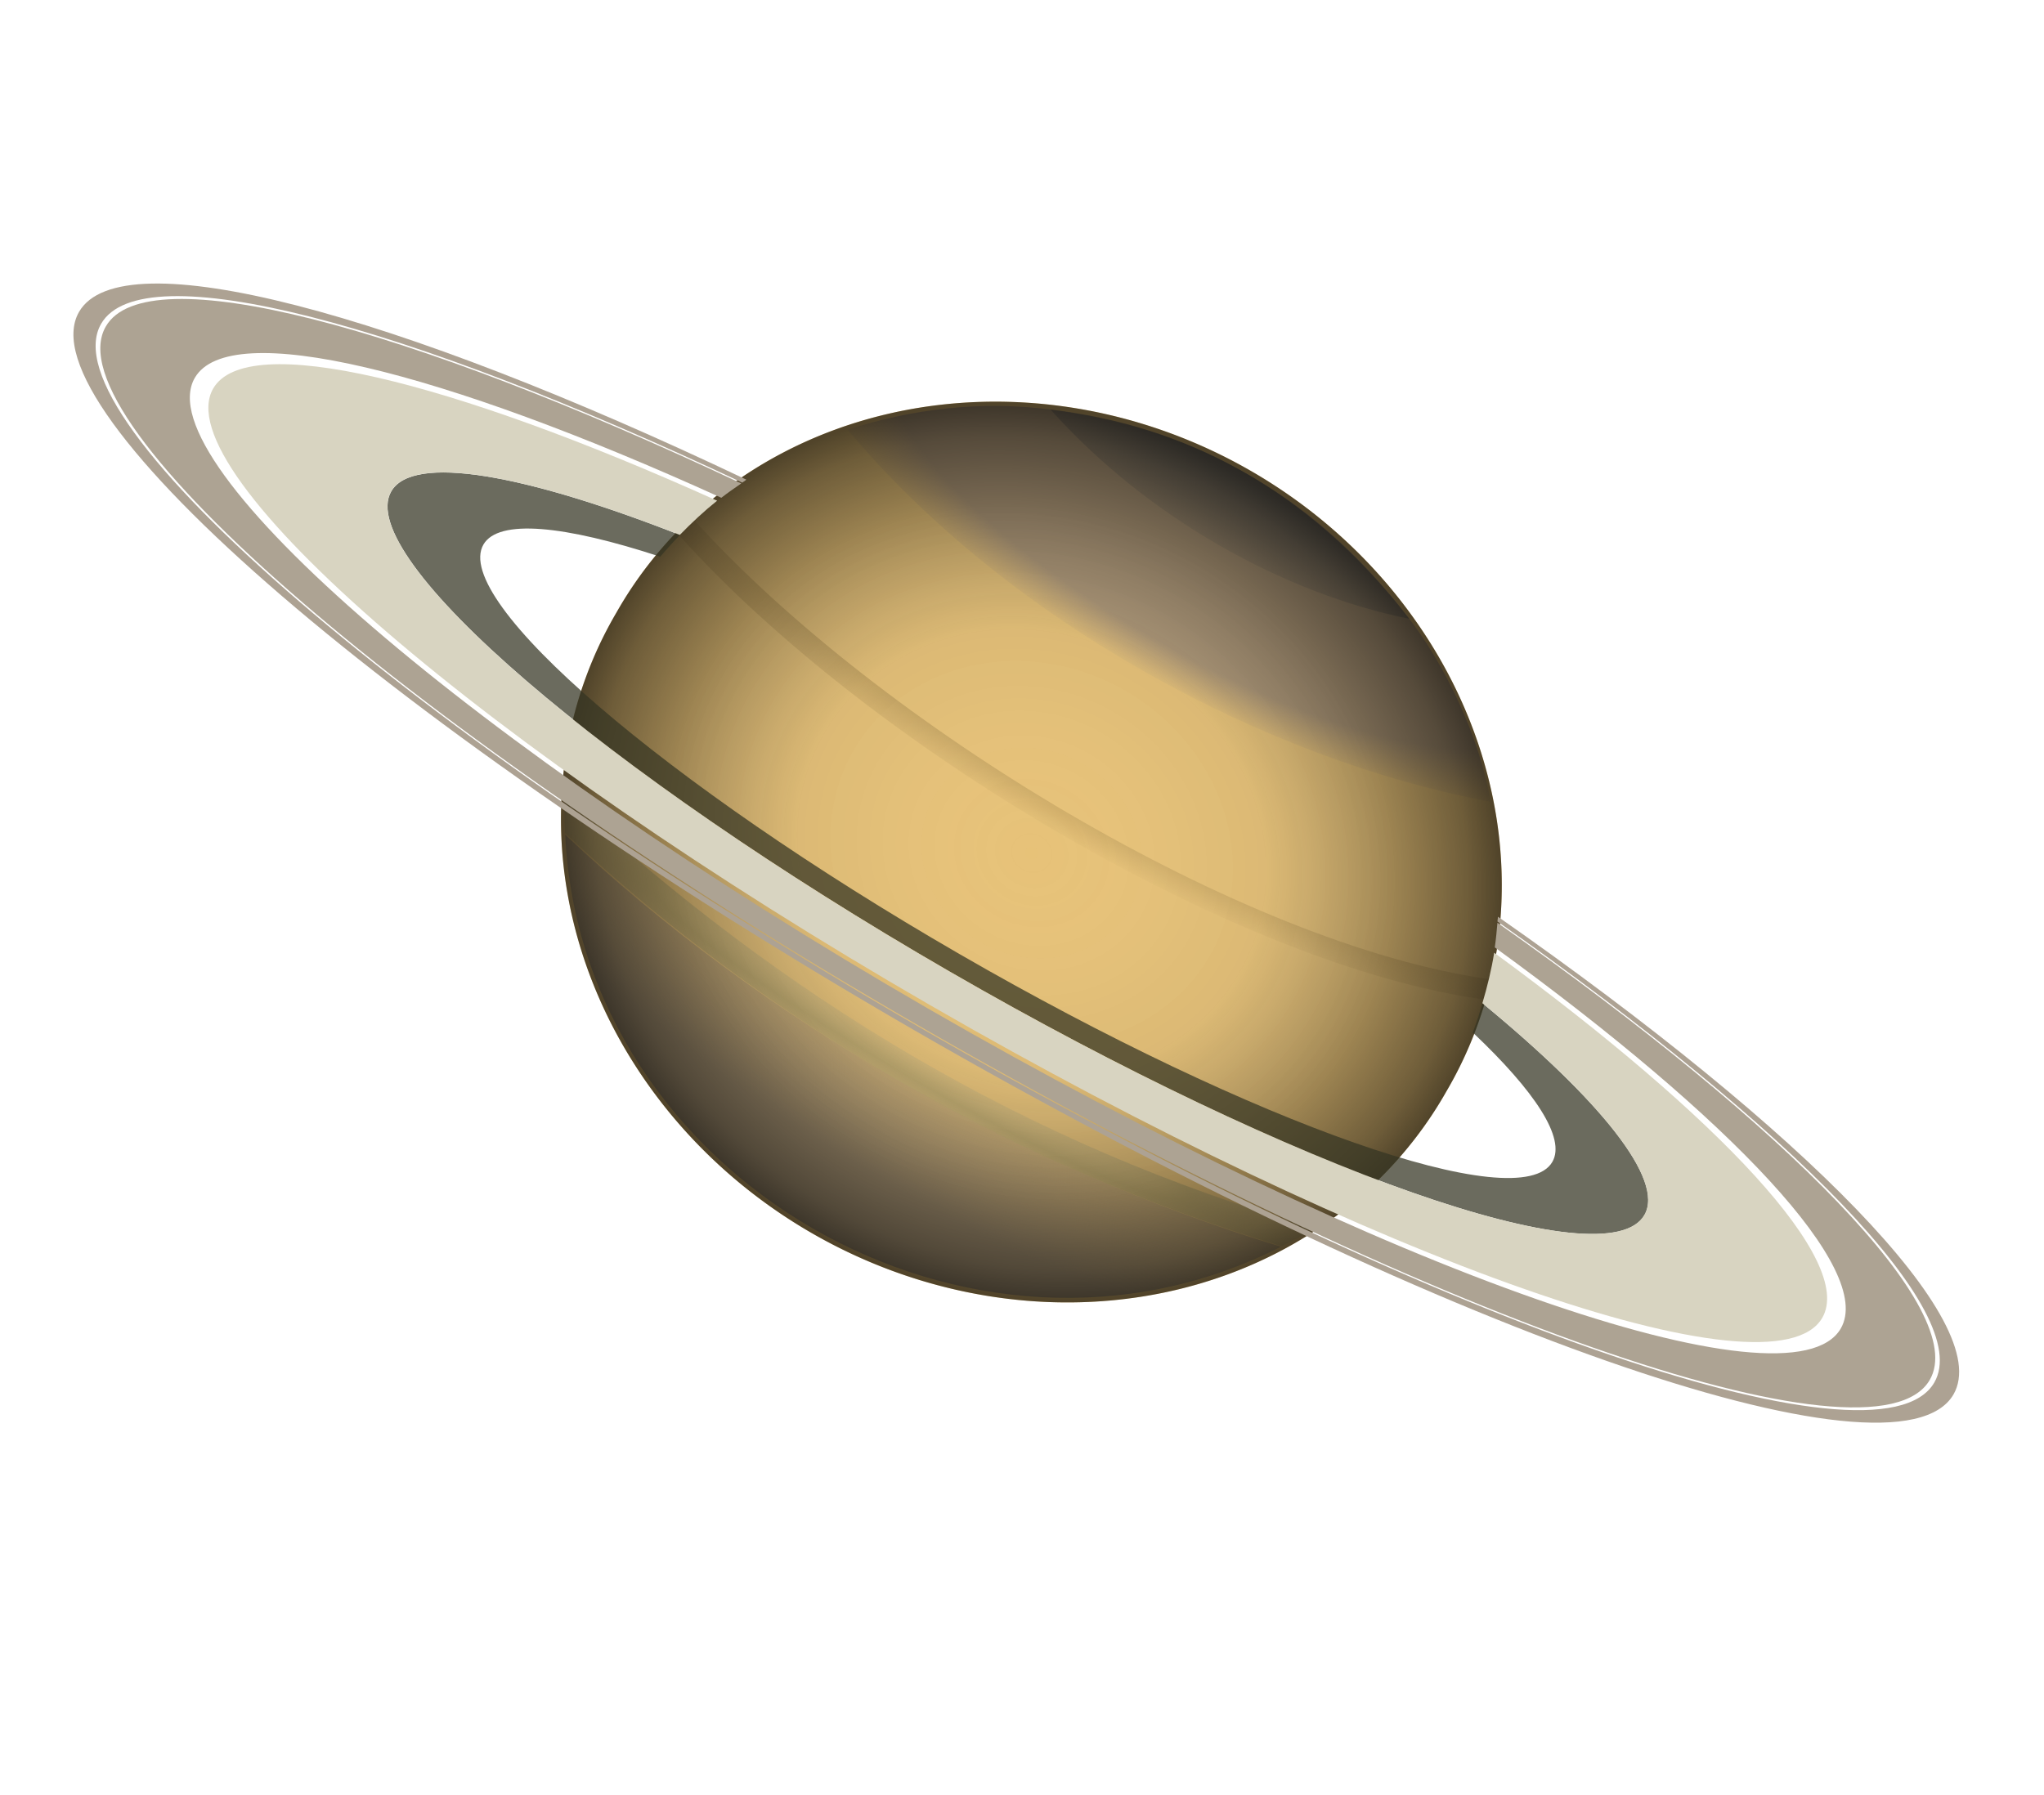 <svg xmlns="http://www.w3.org/2000/svg" viewBox="0 0 733.11 643.819"><defs><linearGradient id="f" x1="450.34" x2="434.04" y1="174.51" y2="202.85" gradientUnits="userSpaceOnUse"><stop stop-color="#797265" offset="0"></stop><stop stop-color="#797265" stop-opacity="0" offset="1"></stop></linearGradient><radialGradient id="d" cx="1143" cy="629.84" r="184.27" gradientTransform="scale(1.068 .937)" gradientUnits="userSpaceOnUse"><stop stop-color="#fff" stop-opacity="0" offset="0"></stop><stop stop-color="#3f3f3f" stop-opacity=".071" offset=".5"></stop><stop stop-opacity=".33" offset=".78"></stop><stop stop-opacity=".522" offset=".93"></stop><stop stop-opacity=".651" offset="1"></stop></radialGradient><radialGradient id="e" cx="429.06" cy="193.36" r="115.33" gradientTransform="matrix(1.326 .757 -.238 .417 -86.795 -211.57)" gradientUnits="userSpaceOnUse"><stop stop-color="#b29b7a" offset="0"></stop><stop stop-color="#b29b7a" offset=".75"></stop><stop stop-color="#b29b7a" stop-opacity="0" offset="1"></stop></radialGradient><radialGradient id="c" cx="389.15" cy="296.44" r="145.3" gradientTransform="matrix(1.262 .695 -.096 .174 -73.927 -49.291)" gradientUnits="userSpaceOnUse"><stop stop-color="#c4a361" stop-opacity="0" offset="0"></stop><stop stop-color="#c4a361" offset=".5"></stop><stop stop-color="#c4a361" stop-opacity="0" offset="1"></stop></radialGradient><radialGradient id="b" cx="334.72" cy="404.74" r="134.42" gradientTransform="matrix(1.423 .836 -.103 .175 -104.37 22.232)" gradientUnits="userSpaceOnUse"><stop stop-color="#ccb986" stop-opacity="0" offset="0"></stop><stop stop-color="#c3ad70" offset=".5"></stop><stop stop-color="#ccb986" stop-opacity="0" offset="1"></stop></radialGradient><radialGradient id="a" cx="335.28" cy="342.66" r="128.34" gradientTransform="matrix(1.365 .813 -.234 .393 -33.913 -36.513)" gradientUnits="userSpaceOnUse"><stop stop-color="#ac9877" stop-opacity="0" offset="0"></stop><stop stop-color="#ac9877" offset="1"></stop></radialGradient></defs><path transform="matrix(.757 .437 -.454 .787 -286.12 -691.88)" d="m1417 589.88a196.6 172.42 0 1 1 -393.19 0 196.6 172.42 0 1 1 393.19 0z" fill="#e7c278"></path><path d="m202.72 299.45c5.67 123.1 145.68 204.42 256.68 147.82-94.183-28.849-186.53-81.499-256.68-147.82z" fill="url(#a)" fill-rule="evenodd"></path><path d="m377.88 147.06c63.942 9.465 100.84 40.672 125.78 72.637 14.473 17.976 27.185 45.096 30.958 67.939-80.4-14.994-172.49-64.268-230.65-133.48 22.796-7.372 47.946-10.623 73.913-7.091z" fill="url(#e)"></path><path d="m376.8 146.93c34.924 39.032 83.749 65.972 128.66 75.07-36.835-47.564-81.523-69.486-128.66-75.07z" fill="url(#f)" fill-rule="evenodd"></path><path d="m202.58 285.35c77.22 71.754 165.62 125.7 268.74 155.13-3.562 2.566-7.568 4.509-11.602 6.619-96.053-28.958-183.9-79.618-257.06-148.23-0.27-5.574-0.198-8.533-0.076-13.514z" fill="url(#b)"></path><path d="m248.89 186.52c66.972 74.02 197.13 152.33 285.13 164.75-0.588 2.45-1.235 4.865-1.883 7.281-88.661-12.243-221.36-91.455-288.71-166.69 1.808-1.789 3.591-3.591 5.47-5.339z" fill="url(#c)"></path><path transform="matrix(.757 .437 -.454 .787 -286.12 -691.88)" d="m1417 589.88a196.6 172.42 0 1 1 -393.19 0 196.6 172.42 0 1 1 393.19 0z" fill="url(#d)"></path><g transform="matrix(.779 .45 -.45 .779 -335.42 -714.23)"><path d="m1073.3 517.75c-154.99 12.367-263.84 41.366-263.84 75.125 0 44.988 193.31 81.5 431.5 81.5s431.53-36.512 431.53-81.5c1e-4 -32.914-103.7-61.233-252.53-74.094 0.279 0.57 0.477 1.177 0.75 1.75 143.28 12.746 242.78 40.185 242.78 72.062 1e-4 43.999-189.08 79.719-422.03 79.719s-422-35.72-422-79.719c0-32.645 104.18-60.681 253.03-73 0.29-0.603 0.516-1.245 0.813-1.844z" fill="#ada293"></path><path d="m1072.3 520.06c-147.52 12.305-250.69 40.131-250.69 72.531 0 43.778 188.1 79.312 419.88 79.312s419.91-35.535 419.91-79.312c0-31.635-98.475-58.898-240.44-71.625 1.405 2.979 2.78 5.97 4 9.031 116.48 12.214 195.47 35.664 195.47 62.594 0 39.505-169.78 71.562-378.94 71.562s-378.91-32.058-378.91-71.562c1e-5 -27.707 83.656-51.703 205.69-63.594 1.233-3.043 2.629-5.995 4.031-8.938z" fill="#ada393"></path><path d="m1061.4 550.09c-65.976 9.988-108.34 25.3-108.34 42.5 0 30.076 129.23 54.469 288.47 54.469s288.5-24.393 288.5-54.469c0-16.287-38.109-30.857-98.156-40.844 0.953 3.961 1.811 7.964 2.469 12.031 33.263 7.927 53.281 17.921 53.281 28.812-1e-4 25.656-110.26 46.469-246.09 46.469s-246.06-20.813-246.06-46.469c0-11.956 24.154-22.823 63.469-31.062 0.695-3.859 1.511-7.68 2.469-11.438z" fill="#343423" fill-opacity=".73"></path><path d="m1067.4 530.84c-116.78 11.778-196.34 35.014-196.34 61.75 0 38.621 165.93 69.969 370.41 69.969s370.44-31.348 370.44-69.969c0-25.934-75.013-48.54-186.09-60.625 2.456 6.413 4.376 13.036 6 19.781 60.047 9.987 98.156 24.557 98.156 40.844 1e-4 30.076-129.26 54.469-288.5 54.469s-288.47-24.393-288.47-54.469c-1e-5 -17.2 42.368-32.512 108.34-42.5 1.676-6.577 3.633-13.035 6.062-19.25z" fill="#d8d4c1"></path></g></svg>